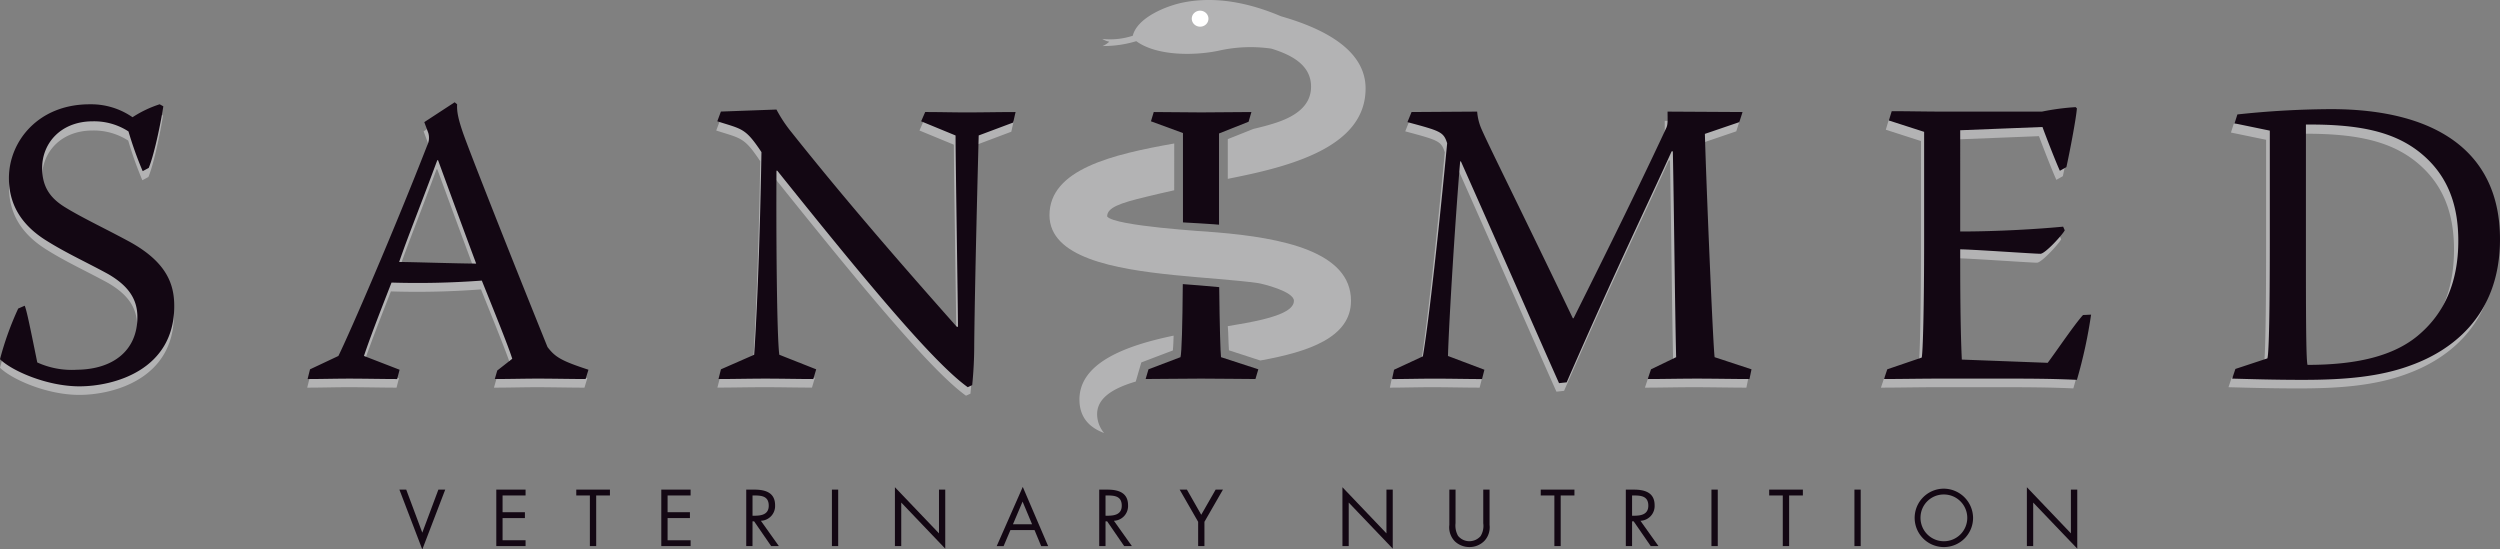 <svg xmlns="http://www.w3.org/2000/svg" width="494" height="108.576" viewBox="0 0 494 108.576">
  <rect x="0" y="0" width="494" height="108.576" fill="#808080" stroke="none"/>
  <g id="logo" transform="translate(0 -0.001)">
    <path id="パス_1" data-name="パス 1" d="M43.725,44.157l-3.179,8.51-3.175-8.51h-1.35l4.524,11.829,4.531-11.829Z" transform="translate(42.9 52.59)" fill="#130713"/>
    <path id="パス_2" data-name="パス 2" d="M44.76,55.316h5.784V54.163H46V49.786h4.415V48.626H46V45.314h4.544V44.157H44.76Z" transform="translate(53.308 52.59)" fill="#130713"/>
    <path id="パス_3" data-name="パス 3" d="M55.908,45.311h2.717V44.158H51.973v1.152H54.66v10h1.249Z" transform="translate(61.899 52.592)" fill="#130713"/>
    <path id="パス_4" data-name="パス 4" d="M59.641,55.316h5.791V54.163H60.885V49.786H65.3V48.626H60.885V45.314h4.546V44.157H59.641Z" transform="translate(71.031 52.59)" fill="#130713"/>
    <path id="パス_5" data-name="パス 5" d="M68.543,45.313h.368c1.494,0,2.837.177,2.837,2.016,0,1.731-1.413,1.987-2.826,1.987h-.379Zm0,5.107h.313l3.37,4.895h1.521l-3.554-5A2.914,2.914,0,0,0,73,47.236c0-2.522-1.97-3.078-4.086-3.078H67.3V55.314h1.24Z" transform="translate(80.156 52.592)" fill="#130713" fill-rule="evenodd"/>
    <rect id="長方形_5" data-name="長方形 5" width="1.238" height="11.159" transform="translate(164.387 96.747)" fill="#130713"/>
    <path id="パス_6" data-name="パス 6" d="M80.711,55.573h1.251v-8.6l8.694,9.106V44.414H89.42V53.06l-8.709-9.119Z" transform="translate(96.125 52.333)" fill="#130713" fill-rule="evenodd"/>
    <path id="パス_7" data-name="パス 7" d="M97.364,52.438l1.315,3.175h1.374l-5.011-11.7-5.151,11.7h1.363l1.35-3.175Zm-.486-1.148H93.105l1.9-4.472Z" transform="translate(107.058 52.3)" fill="#130713" fill-rule="evenodd"/>
    <path id="パス_8" data-name="パス 8" d="M100.383,45.313h.366c1.5,0,2.84.177,2.84,2.016,0,1.731-1.418,1.987-2.82,1.987h-.386Zm0,5.107h.318l3.365,4.895h1.525l-3.552-5a2.915,2.915,0,0,0,2.794-3.078c0-2.522-1.972-3.078-4.084-3.078H99.136V55.314h1.247Z" transform="translate(118.069 52.592)" fill="#130713" fill-rule="evenodd"/>
    <path id="パス_9" data-name="パス 9" d="M110.043,50.522v4.794h1.242V50.522l3.657-6.365H113.5l-2.846,4.974-2.833-4.974h-1.433Z" transform="translate(126.711 52.591)" fill="#130713" fill-rule="evenodd"/>
    <path id="パス_10" data-name="パス 10" d="M121.072,55.573h1.24v-8.6l8.7,9.106V44.414h-1.244V53.06l-8.7-9.119Z" transform="translate(144.195 52.333)" fill="#130713" fill-rule="evenodd"/>
    <path id="パス_11" data-name="パス 11" d="M131.942,44.157h-1.229v6.989a3.956,3.956,0,0,0,1.082,3.225,4.17,4.17,0,0,0,2.888,1.137,4.091,4.091,0,0,0,3.006-1.271,3.917,3.917,0,0,0,.973-3.091V44.157h-1.247V50.8a3.837,3.837,0,0,1-.537,2.561,2.968,2.968,0,0,1-2.2.995,2.88,2.88,0,0,1-2.25-1.069,4.174,4.174,0,0,1-.491-2.487Z" transform="translate(155.676 52.59)" fill="#130713" fill-rule="evenodd"/>
    <path id="パス_12" data-name="パス 12" d="M142.9,45.311h2.717V44.158h-6.658v1.152h2.693v10H142.9Z" transform="translate(165.492 52.592)" fill="#130713" fill-rule="evenodd"/>
    <path id="パス_13" data-name="パス 13" d="M147.865,45.313h.368c1.494,0,2.842.177,2.842,2.016,0,1.731-1.418,1.987-2.824,1.987h-.386Zm0,5.107h.313l3.372,4.895h1.527l-3.558-5a2.918,2.918,0,0,0,2.8-3.078c0-2.522-1.97-3.078-4.088-3.078h-1.6V55.314h1.236Z" transform="translate(174.632 52.592)" fill="#130713" fill-rule="evenodd"/>
    <rect id="長方形_6" data-name="長方形 6" width="1.247" height="11.159" transform="translate(338.182 96.747)" fill="#130713"/>
    <path id="パス_14" data-name="パス 14" d="M163.5,45.311h2.717V44.158h-6.658v1.152h2.688v10H163.5Z" transform="translate(190.031 52.592)" fill="#130713" fill-rule="evenodd"/>
    <rect id="長方形_7" data-name="長方形 7" width="1.236" height="11.159" transform="translate(366.435 96.747)" fill="#130713"/>
    <path id="パス_15" data-name="パス 15" d="M178.461,44.072a5.771,5.771,0,1,0,5.811,5.778,5.821,5.821,0,0,0-5.811-5.778m0,1.15a4.62,4.62,0,1,1-4.575,4.616,4.575,4.575,0,0,1,4.575-4.616" transform="translate(205.607 52.489)" fill="#130713" fill-rule="evenodd"/>
    <path id="パス_16" data-name="パス 16" d="M182.8,55.573h1.247v-8.6l8.709,9.106V44.414H191.5V53.06l-8.7-9.119Z" transform="translate(217.711 52.333)" fill="#130713" fill-rule="evenodd"/>
    <path id="パス_17" data-name="パス 17" d="M17.662,10.24c-10.144,0-15.891,7.349-15.891,14.535,0,4.794,2.077,9.1,7.587,12.46,3.832,2.4,7.905,4.24,11.974,6.472,4,2.316,5.756,4.947,5.756,8.464,0,6.553-4.708,10.306-11.9,10.387A16.357,16.357,0,0,1,7.36,61.117C5.767,53.288,5.281,50.975,4.885,49.936L3.6,50.5A62.282,62.282,0,0,0,0,60.47c2.25,2.241,9.189,5.366,15.663,5.366,6.79,0,18.691-3.2,18.691-15.817,0-4.4-1.514-8.865-9.428-13.021-4.476-2.4-8.7-4.391-11.976-6.4C9.915,28.765,8.32,26.532,8.32,22.779c0-4.871,3.676-9.185,9.982-9.185a12.537,12.537,0,0,1,7.033,1.994,72.5,72.5,0,0,0,2.791,7.835l1.194-.644c1.2-2.87,2.555-9.905,2.879-12.142l-.719-.4a22.493,22.493,0,0,0-5.353,2.555,14.3,14.3,0,0,0-8.387-2.555Z" transform="translate(0.004 12.196)" fill="#b3b3b4" fill-rule="evenodd"/>
    <path id="パス_18" data-name="パス 18" d="M84.082,61.909l-7.274-2.87c-.475-3.422-.635-22.725-.552-36.283h.158C92.784,43.172,106.925,60.4,113.951,65.428l.881-.4a81.144,81.144,0,0,0,.4-8.137c.153-14.75.8-37.483.881-41.068L122.9,13.27l.475-2.079c-3.111,0-6.715.081-9.748.081-2.48,0-5.116-.081-8.067-.081l-.8,1.838,6.792,2.8c0,5.017.48,34.122.48,37.709H111.8c-10.71-12.077-21.969-25.017-32.51-38.268a27.479,27.479,0,0,1-3.032-4.555l-10.937.4-.725,1.915c4.952,1.6,5.508,1.277,8.7,6.071C72.9,42.416,72.1,55.6,71.86,59.039l-6.542,2.87-.489,1.919c2.875,0,6.308-.079,9.182-.079,3.44,0,6.4.079,9.509.079Z" transform="translate(76.929 12.762)" fill="#b3b3b4" fill-rule="evenodd"/>
    <path id="パス_19" data-name="パス 19" d="M53.42,21.479C55.583,27.39,57.9,33.7,60.938,41.844c-3.361,0-12.933-.313-15.181-.313,1.764-5.112,3.836-10.142,7.506-20.052Zm-2.712-7.5.806,2.16a3.479,3.479,0,0,1-.245,2.467C44.8,35.214,36.094,55.349,33.776,60.055l-5.589,2.638-.48,1.928c2.8,0,5.427-.088,8.225-.088,3.043,0,6.628.088,9.428.088l.473-1.849-7.024-2.717c1.277-3.755,2.471-6.864,5.436-14.45a165.724,165.724,0,0,0,17.8-.4c3.12,7.749,5.361,13.341,6,15.418l-2.958,2.311-.48,1.689c3.035,0,5.745-.088,8.457-.088,3.12,0,6.477.088,9.428.088l.561-1.849C77.705,61.019,76.5,60.3,74.993,58.3,67.243,39.131,59.417,19.244,58.3,15.97c-.962-2.8-1.2-4.231-1.122-5.51l-.475-.4Z" transform="translate(32.998 11.978)" fill="#b3b3b4" fill-rule="evenodd"/>
    <path id="パス_20" data-name="パス 20" d="M128.387,12.975c6.555,1.755,7.108,1.915,7.817,4.152-1.505,15.891-3.58,35.137-4.787,42.016l-5.675,2.627-.392,1.849c2.557,0,5.591-.088,8.227-.088,3.44,0,6.468.088,9.509.088l.473-1.849-7.186-2.717c.241-7.666,1.439-26.914,2.395-38.333h.162c12.059,27.153,15.256,34.578,19.335,43.695l1.51-.167c9.743-22.363,16.22-35.621,20.687-45.526h.243c.237,11.982.394,30.667.642,40.581l-4.956,2.388-.642,1.928c3.035,0,6.393-.088,9.669-.088,3.427,0,7.427.088,10.381.088l.394-1.928L188.93,59.3c-.315-2.316-1.676-34.99-1.917-44.017l6.785-2.311.638-2L179.662,10.9c0,1.674.079,2.474-.234,3.19-7.026,15.1-16.22,33.309-18.3,37.538h-.158c-9.984-20.845-16.3-33.463-17.887-37.056a10.661,10.661,0,0,1-.962-3.672l-12.942.074Z" transform="translate(149.289 12.98)" fill="#b3b3b4" fill-rule="evenodd"/>
    <path id="パス_21" data-name="パス 21" d="M170.6,13.135l6.945,2.235V36.614c0,13.415-.234,22.287-.484,23.235l-6.779,2.325-.644,1.926c3.354,0,7.351-.088,10.942-.088H193.2c4.632,0,9.261,0,14.456.237a94.464,94.464,0,0,0,2.8-12.859l-1.6.081c-1.832,2.079-5.269,7.189-6.945,9.428l-16.936-.638c-.318-6.634-.318-16.456-.318-21.724,2.235,0,14.533.874,15.812.874.957,0,4.467-3.92,4.787-4.634l-.32-.719c-4.954.475-12.85.955-20.28.955V15.048l16.209-.642c.646,1.759,2.563,6.709,3.438,8.632l1.28-.723c.561-2.476,1.913-9.426,2.075-11.584l-.234-.237a45.973,45.973,0,0,0-6.634.881H180.98c-3.194,0-6.544-.077-9.829-.077Z" transform="translate(202.034 12.5)" fill="#b3b3b4" fill-rule="evenodd"/>
    <path id="パス_22" data-name="パス 22" d="M215.525,13.711c10.219-.081,17.331,1.282,22.681,5.67,5.429,4.472,7.342,10.381,7.342,17.25,0,8.473-2.953,14.3-7.5,18.3-5.19,4.634-13.1,6.152-22.208,6.152-.313-.971-.313-11.509-.313-24.686Zm-14.057-.239,6.948,1.431V36.395c0,13.415-.164,22.363-.486,23.4l-6.306,2.086-.642,1.913c3.361.083,7.912.239,13.9.239,8.15,0,15.254-.556,21.568-2.949,6.952-2.561,17.333-9.027,17.333-24.767,0-17.653-13.19-25.634-33.305-25.634a181.354,181.354,0,0,0-18.448,1.039Z" transform="translate(239.364 12.719)" fill="#b3b3b4" fill-rule="evenodd"/>
    <path id="パス_23" data-name="パス 23" d="M17.7,9.406C7.53,9.406,1.764,16.774,1.764,23.98c0,4.807,2.079,9.128,7.607,12.489,3.841,2.4,7.929,4.246,12.013,6.49,4.005,2.32,5.767,4.965,5.767,8.486,0,6.566-4.733,10.333-11.934,10.414a16.45,16.45,0,0,1-7.852-1.442c-1.593-7.85-2.079-10.164-2.478-11.209L3.6,49.764A60.4,60.4,0,0,0,0,59.772c2.246,2.244,9.206,5.366,15.692,5.366,6.807,0,18.739-3.2,18.739-15.852,0-4.4-1.521-8.889-9.441-13.047-4.489-2.412-8.733-4.41-12.011-6.413-3.048-1.84-4.651-4.086-4.651-7.848,0-4.882,3.683-9.209,10.013-9.209a12.5,12.5,0,0,1,7.048,2,70.868,70.868,0,0,0,2.807,7.85l1.194-.644c1.2-2.881,2.563-9.93,2.883-12.171l-.719-.4a22.193,22.193,0,0,0-5.366,2.559A14.343,14.343,0,0,0,17.78,9.406Z" transform="translate(0 11.203)" fill="#130713" fill-rule="evenodd"/>
    <path id="パス_24" data-name="パス 24" d="M50.8,13.147l.8,2.16a3.442,3.442,0,0,1-.239,2.482c-6.487,16.658-15.21,36.839-17.532,41.563L28.22,61.995l-.478,1.919c2.8,0,5.44-.081,8.249-.081,3.041,0,6.641.081,9.447.081l.482-1.836-7.046-2.726c1.277-3.758,2.48-6.884,5.451-14.5a170.641,170.641,0,0,0,17.841-.392c3.133,7.758,5.37,13.363,6.014,15.451l-2.962,2.32-.486,1.68c3.052,0,5.773-.081,8.494-.081,3.122,0,6.485.081,9.45.081l.561-1.836c-5.366-1.762-6.571-2.485-8.093-4.492C67.381,38.367,59.531,18.436,58.409,15.154c-.962-2.807-1.2-4.248-1.117-5.53l-.489-.4Zm2.721,7.526C55.686,26.6,58.01,32.929,61.049,41.1c-3.359,0-12.966-.318-15.214-.318C47.6,35.651,49.687,30.6,53.368,20.673Z" transform="translate(33.04 10.985)" fill="#130713" fill-rule="evenodd"/>
    <path id="パス_25" data-name="パス 25" d="M84.231,61.213l-7.285-2.881c-.48-3.442-.642-22.784-.561-36.377h.153C92.956,42.43,107.127,59.7,114.182,64.741l.879-.41a79.952,79.952,0,0,0,.4-8.153c.162-14.789.8-37.58.881-41.179l6.814-2.552.473-2.077c-3.124,0-6.726.077-9.77.077-2.48,0-5.123-.077-8.087-.077l-.8,1.832,6.8,2.8c0,5.035.478,34.219.478,37.812h-.232c-10.738-12.1-22.03-25.074-32.6-38.368a27.6,27.6,0,0,1-3.039-4.568l-10.977.4L64.692,12.2c4.967,1.6,5.519,1.286,8.727,6.089-.4,23.382-1.2,36.594-1.442,40.042l-6.569,2.881-.48,1.919c2.881,0,6.33-.081,9.215-.081,3.435,0,6.4.081,9.52.081Z" transform="translate(77.047 11.768)" fill="#130713" fill-rule="evenodd"/>
    <path id="パス_26" data-name="パス 26" d="M128.587,12.144c6.569,1.768,7.123,1.928,7.85,4.167-1.516,15.933-3.606,35.231-4.8,42.117l-5.692,2.645-.4,1.84c2.561,0,5.607-.081,8.249-.081,3.444,0,6.49.081,9.531.081l.469-1.84-7.2-2.721c.243-7.69,1.446-26.982,2.41-38.443h.153c12.1,27.232,15.3,34.677,19.386,43.813l1.51-.162c9.778-22.429,16.261-35.72,20.746-45.651h.234c.245,12.015.408,30.755.651,40.682l-4.967,2.4-.644,1.919c3.048,0,6.411-.081,9.691-.081,3.444,0,7.449.081,10.412.081l.4-1.919-7.287-2.4c-.322-2.325-1.689-35.073-1.924-44.124l6.8-2.322.644-1.994-14.818-.085c0,1.683.085,2.482-.241,3.2C172.711,28.4,163.507,46.661,161.419,50.9h-.151C151.253,30,144.925,17.357,143.326,13.75a10.644,10.644,0,0,1-.962-3.685L129.4,10.15Z" transform="translate(149.523 11.988)" fill="#130713" fill-rule="evenodd"/>
    <path id="パス_27" data-name="パス 27" d="M170.875,12.3l6.965,2.246v21.3c0,13.45-.243,22.341-.478,23.3l-6.807,2.322-.638,1.919c3.365,0,7.364-.081,10.957-.081h12.662c4.638,0,9.292,0,14.493.245a94.844,94.844,0,0,0,2.8-12.89l-1.6.081c-1.847,2.079-5.285,7.2-6.972,9.443l-16.969-.64c-.32-6.639-.32-16.494-.32-21.783,2.241,0,14.57.876,15.85.876.971,0,4.489-3.917,4.807-4.638l-.318-.721c-4.967.478-12.9.957-20.339.957V14.229l16.253-.644c.642,1.762,2.559,6.722,3.44,8.652l1.288-.723c.559-2.485,1.913-9.45,2.077-11.612l-.248-.239a46.73,46.73,0,0,0-6.641.881H181.283c-3.2,0-6.566-.083-9.846-.083Z" transform="translate(202.369 11.509)" fill="#130713" fill-rule="evenodd"/>
    <path id="パス_28" data-name="パス 28" d="M201.788,12.652l6.965,1.439v21.54c0,13.455-.153,22.427-.478,23.463l-6.323,2.088-.638,1.913c3.359.081,7.92.243,13.924.243,8.17,0,15.3-.559,21.627-2.962,6.963-2.566,17.372-9.053,17.372-24.822,0-17.7-13.207-25.711-33.391-25.711a179.489,179.489,0,0,0-18.5,1.049Zm14.1.237c10.245-.079,17.374,1.286,22.736,5.688C244.063,23.057,246,28.986,246,35.87c0,8.49-2.969,14.338-7.53,18.334-5.208,4.651-13.135,6.172-22.265,6.172-.318-.964-.318-11.538-.318-24.745Z" transform="translate(239.762 11.723)" fill="#130713" fill-rule="evenodd"/>
    <path id="パス_29" data-name="パス 29" d="M117.86,44.705c.088,7.888.243,12.833.355,13.838l7.373,2.4-.567,1.919c-3.032,0-6.562-.081-10.725-.081-4.007,0-7.85.081-10.972.081l.563-1.919,6.325-2.4c.241-.973.39-6.176.453-14.436,1.878.14,4.476.342,7.2.6m-13.49-32.77.552-1.832c3.124,0,6.249.074,9.373.074,3.282,0,6.652-.074,9.923-.074l-.554,1.917-5.843,2.32V32.368l-1.028-.085c-1.77-.136-3.878-.241-6.1-.368V14.255Z" transform="translate(123.055 12.033)" fill="#130713" fill-rule="evenodd"/>
    <path id="パス_30" data-name="パス 30" d="M108.479,39.347l-.156.039c-4.746,1.429-7.476,3.4-7.476,6.4a5.843,5.843,0,0,0,1.38,3.729c-1.724-.659-4.634-2.11-4.86-6.1-.447-7.7,9.077-11.165,18.593-13.146-.026.817-.044,1.659-.116,2.489l-.028.434-6.238,2.371Z" transform="translate(115.945 36.054)" fill="#b3b3b4" fill-rule="evenodd"/>
    <path id="パス_31" data-name="パス 31" d="M129.276,25.474c1.569-.359,3.039-.754,4.4-1.194,4.963-1.615,7-4.077,7-7.16,0-4.064-3.462-6.17-7.852-7.511A28.616,28.616,0,0,0,122.5,10c-4.743,1.021-12.3,1.111-16.362-1.865a22.317,22.317,0,0,1-6.658.962,4.521,4.521,0,0,0,1.328-.859,4.116,4.116,0,0,1-1.4-.548,14.43,14.43,0,0,0,6.038-.627c.907-3.644,6.742-5.933,9.993-6.577,6.569-1.308,13.255.167,19.3,2.732,9.5,2.715,16.711,7.14,16.711,14.263,0,11.038-13.363,15.087-25.956,17.6l-1.273.263V27.492Z" transform="translate(118.39 0.001)" fill="#b3b3b4" fill-rule="evenodd"/>
    <path id="パス_32" data-name="パス 32" d="M119.3,22.184c-2.049.456-3.966.9-5.668,1.321-4.989,1.205-7.587,2.079-7.587,3.858,1.435,1.911,19.778,2.982,21.559,3.133,13.008,1.085,26.629,3.788,26.629,13.527,0,7.241-8.352,10.085-17.924,11.8l-6.192-2.014c-.127-1.819-.1-3.414-.23-4.77,2.5-.412,4.833-.826,6.838-1.31,4.141-1,6.229-2.187,6.229-3.707,0-1.845-6.152-3.361-7.11-3.5-4.52-.627-10.558-.971-16.592-1.586-11.779-1.2-24.6-3.449-24.6-11.827,0-9.068,12.416-12.009,24.653-14.171Z" transform="translate(112.723 15.414)" fill="#b3b3b4" fill-rule="evenodd"/>
    <path id="パス_33" data-name="パス 33" d="M108.023,1.372a1.7,1.7,0,0,1,2.329.114,1.54,1.54,0,0,1-.118,2.237,1.7,1.7,0,0,1-2.322-.118,1.536,1.536,0,0,1,.112-2.233" transform="translate(128.011 1.148)" fill="#fff" fill-rule="evenodd"/>
  </g>
</svg>
